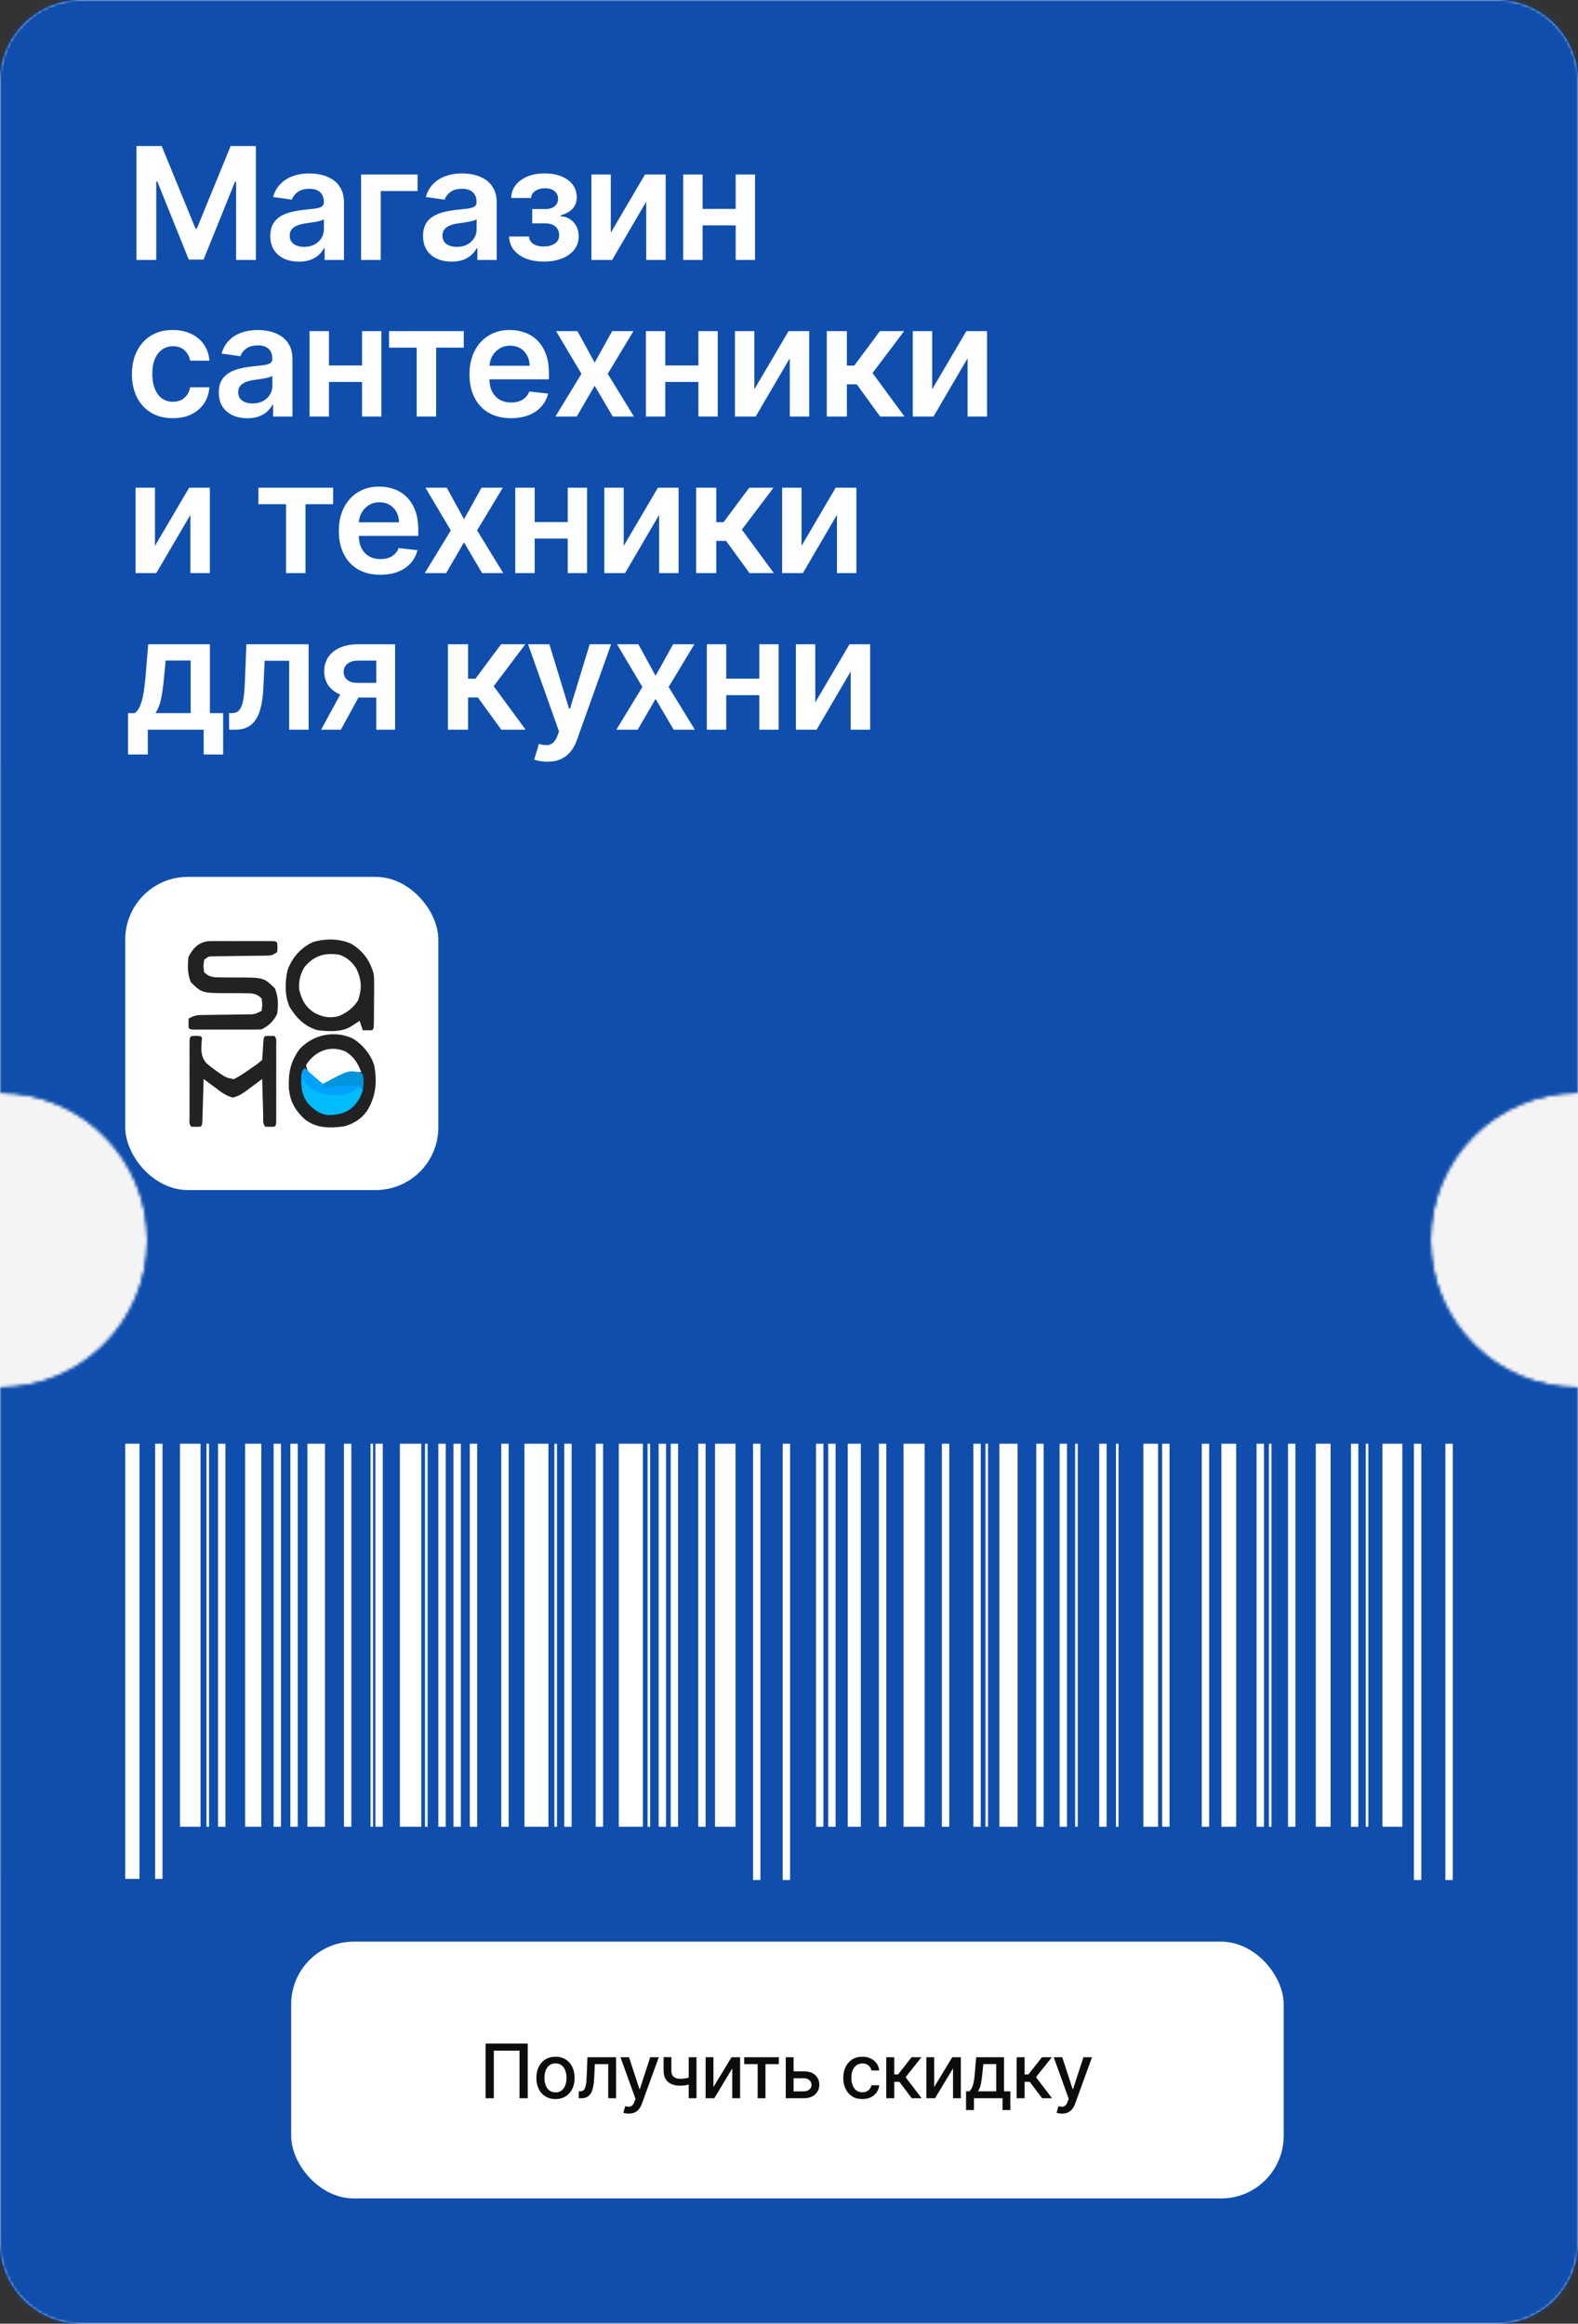 <?xml version="1.0" encoding="UTF-8"?> <svg xmlns="http://www.w3.org/2000/svg" width="504" height="742" viewBox="0 0 504 742" fill="none"><rect x="0" y="0" width="504" height="742" fill="#333333" stroke="none"/><path fill-rule="evenodd" clip-rule="evenodd" d="M0 26C0 11.641 11.641 0 26 0H478C492.359 0 504 11.641 504 26V349C478.043 349 457 370.043 457 396C457 421.957 478.043 443 504 443V716C504 730.359 492.359 742 478 742H26C11.641 742 0 730.359 0 716V443C25.957 443 47 421.957 47 396C47 370.043 25.957 349 0 349V26Z" fill="white"></path><rect y="245" width="504" height="353" fill="#F4F4F4"></rect><mask id="mask0_1_180" style="mask-type:alpha" maskUnits="userSpaceOnUse" x="0" y="0" width="504" height="742"><mask id="path-3-inside-1_1_180" fill="white"><path fill-rule="evenodd" clip-rule="evenodd" d="M0 26C0 11.641 11.641 0 26 0H478C492.359 0 504 11.641 504 26V349C478.043 349 457 370.043 457 396C457 421.957 478.043 443 504 443V716C504 730.359 492.359 742 478 742H26C11.641 742 0 730.359 0 716V443C25.957 443 47 421.957 47 396C47 370.043 25.957 349 0 349V26Z"></path></mask><path fill-rule="evenodd" clip-rule="evenodd" d="M0 26C0 11.641 11.641 0 26 0H478C492.359 0 504 11.641 504 26V349C478.043 349 457 370.043 457 396C457 421.957 478.043 443 504 443V716C504 730.359 492.359 742 478 742H26C11.641 742 0 730.359 0 716V443C25.957 443 47 421.957 47 396C47 370.043 25.957 349 0 349V26Z" fill="white"></path><path d="M504 349V350H505V349H504ZM504 443H505V442H504V443ZM0 443V442H-1V443H0ZM0 349H-1V350H0V349ZM26 -1C11.088 -1 -1 11.088 -1 26H1C1 12.193 12.193 1 26 1V-1ZM478 -1H26V1H478V-1ZM505 26C505 11.088 492.912 -1 478 -1V1C491.807 1 503 12.193 503 26H505ZM505 349V26H503V349H505ZM458 396C458 370.595 478.595 350 504 350V348C477.49 348 456 369.49 456 396H458ZM504 442C478.595 442 458 421.405 458 396H456C456 422.51 477.49 444 504 444V442ZM505 716V443H503V716H505ZM478 743C492.912 743 505 730.912 505 716H503C503 729.807 491.807 741 478 741V743ZM26 743H478V741H26V743ZM-1 716C-1 730.912 11.088 743 26 743V741C12.193 741 1 729.807 1 716H-1ZM-1 443V716H1V443H-1ZM46 396C46 421.405 25.405 442 0 442V444C26.51 444 48 422.51 48 396H46ZM0 350C25.405 350 46 370.595 46 396H48C48 369.49 26.51 348 0 348V350ZM-1 26V349H1V26H-1Z" fill="black" mask="url(#path-3-inside-1_1_180)"></path></mask><g mask="url(#mask0_1_180)"><rect x="-118" width="731" height="742" fill="#0F4EAD"></rect></g><path d="M40 461L40 599.97L44.559 599.97L44.559 461L40 461Z" fill="white"></path><path d="M49.545 461L49.545 599.97L51.908 599.97L51.908 461L49.545 461Z" fill="white"></path><path d="M57.487 461L57.487 583.309L64.049 583.309L64.049 461L57.487 461Z" fill="white"></path><path d="M69.641 461L69.641 583.309L72.005 583.309L72.005 461L69.641 461Z" fill="white"></path><path d="M78.294 461L78.294 583.309L83.46 583.309L83.46 461L78.294 461Z" fill="white"></path><path d="M87.387 461L87.387 583.309L89.75 583.309L89.75 461L87.387 461Z" fill="white"></path><path d="M92.734 461L92.734 583.309L95.097 583.309L95.097 461L92.734 461Z" fill="white"></path><path d="M98.171 461L98.171 583.309L103.789 583.309L103.789 461L98.171 461Z" fill="white"></path><path d="M109.847 461L109.847 583.309L112.21 583.309L112.21 461L109.847 461Z" fill="white"></path><path d="M119.895 461L119.895 583.309L122.258 583.309L122.258 461L119.895 461Z" fill="white"></path><path d="M118.345 461L118.345 583.309L119.172 583.309L119.172 461L118.345 461Z" fill="white"></path><path d="M135.742 461L135.742 583.309L136.568 583.309L136.568 461L135.742 461Z" fill="white"></path><path d="M177.071 461L177.071 583.309L177.898 583.309L177.898 461L177.071 461Z" fill="white"></path><path d="M206.828 461L206.828 583.309L207.655 583.309L207.655 461L206.828 461Z" fill="white"></path><path d="M356.428 461L356.428 583.309L357.254 583.309L357.254 461L356.428 461Z" fill="white"></path><path d="M343.396 461L343.396 583.309L344.223 583.309L344.223 461L343.396 461Z" fill="white"></path><path d="M405.274 461L405.274 583.309L406.101 583.309L406.101 461L405.274 461Z" fill="white"></path><path d="M436.206 461L436.206 583.309L437.033 583.309L437.033 461L436.206 461Z" fill="white"></path><path d="M314.75 461L314.75 583.309L315.576 583.309L315.576 461L314.75 461Z" fill="white"></path><path d="M65.947 461L65.947 583.309L66.773 583.309L66.773 461L65.947 461Z" fill="white"></path><path d="M127.721 461L127.721 583.309L134.554 583.309L134.554 461L127.721 461Z" fill="white"></path><path d="M140.004 461L140.004 583.309L142.368 583.309L142.368 461L140.004 461Z" fill="white"></path><path d="M214.216 461L214.216 583.309L216.58 583.309L216.58 461L214.216 461Z" fill="white"></path><path d="M144.834 461L144.834 583.309L147.198 583.309L147.198 461L144.834 461Z" fill="white"></path><path d="M150.052 461L150.052 583.309L152.416 583.309L152.416 461L150.052 461Z" fill="white"></path><path d="M160.101 461L160.101 583.309L162.464 583.309L162.464 461L160.101 461Z" fill="white"></path><path d="M167.501 461L167.501 583.309L175.173 583.309L175.173 461L167.501 461Z" fill="white"></path><path d="M180.21 461L180.21 583.309L182.573 583.309L182.573 461L180.21 461Z" fill="white"></path><path d="M190.258 461L190.258 583.309L192.621 583.309L192.621 461L190.258 461Z" fill="white"></path><path d="M197.646 461L197.646 583.309L205.33 583.309L205.33 461L197.646 461Z" fill="white"></path><path d="M210.367 461L210.367 583.309L212.731 583.309L212.731 461L210.367 461Z" fill="white"></path><path d="M223.012 461L223.012 583.309L225.375 583.309L225.375 461L223.012 461Z" fill="white"></path><path d="M228.371 461L228.371 583.309L234.919 583.309L234.919 461L228.371 461Z" fill="white"></path><path d="M240.512 461.001L240.512 600.319L242.875 600.319L242.875 461.001L240.512 461.001Z" fill="white"></path><path d="M249.979 461.001L249.979 600.319L252.342 600.319L252.342 461.001L249.979 461.001Z" fill="white"></path><path d="M260.621 461L260.621 583.309L262.985 583.309L262.985 461L260.621 461Z" fill="white"></path><path d="M264.521 461L264.521 583.309L266.885 583.309L266.885 461L264.521 461Z" fill="white"></path><path d="M270.76 461L270.76 583.309L274.944 583.309L274.944 461L270.76 461Z" fill="white"></path><path d="M280.717 461L280.717 583.309L283.081 583.309L283.081 461L280.717 461Z" fill="white"></path><path d="M288.583 461L288.583 583.309L295.325 583.309L295.325 461L288.583 461Z" fill="white"></path><path d="M300.827 461L300.827 583.309L303.191 583.309L303.191 461L300.827 461Z" fill="white"></path><path d="M310.875 461L310.875 583.309L313.238 583.309L313.238 461L310.875 461Z" fill="white"></path><path d="M319.206 461L319.206 583.309L325.005 583.309L325.005 461L319.206 461Z" fill="white"></path><path d="M330.971 461L330.971 583.309L333.335 583.309L333.335 461L330.971 461Z" fill="white"></path><path d="M338.424 461L338.424 583.309L340.787 583.309L340.787 461L338.424 461Z" fill="white"></path><path d="M351.08 461L351.08 583.309L353.444 583.309L353.444 461L351.08 461Z" fill="white"></path><path d="M365.185 461L365.185 583.309L369.873 583.309L369.873 461L365.185 461Z" fill="white"></path><path d="M371.177 461L371.177 583.309L373.54 583.309L373.54 461L371.177 461Z" fill="white"></path><path d="M383.834 461L383.834 583.309L386.198 583.309L386.198 461L383.834 461Z" fill="white"></path><path d="M390.098 461L390.098 583.309L394.825 583.309L394.825 461L390.098 461Z" fill="white"></path><path d="M401.334 461L401.334 583.309L403.698 583.309L403.698 461L401.334 461Z" fill="white"></path><path d="M411.383 461L411.383 583.309L413.747 583.309L413.747 461L411.383 461Z" fill="white"></path><path d="M420.255 461L420.255 583.309L424.982 583.309L424.982 461L420.255 461Z" fill="white"></path><path d="M431.492 461L431.492 583.309L433.856 583.309L433.856 461L431.492 461Z" fill="white"></path><path d="M441.54 461L441.54 583.309L447.894 583.309L447.894 461L441.54 461Z" fill="white"></path><path d="M451.588 461.001L451.589 600.319L453.952 600.319L453.952 461.001L451.588 461.001Z" fill="white"></path><path d="M461.636 461.001L461.636 600.319L464 600.319L464 461.001L461.636 461.001Z" fill="white"></path><rect x="40" y="280" width="100" height="100" rx="20" fill="white"></rect><g clip-path="url(#clip0_1_180)"><path d="M67.399 300.501C68.082 300.498 68.082 300.498 68.779 300.496C69.518 300.497 69.518 300.497 70.272 300.499C71.028 300.498 71.028 300.498 71.8 300.497C72.867 300.497 73.933 300.498 75 300.5C76.639 300.503 78.279 300.5 79.918 300.497C80.952 300.497 81.986 300.498 83.021 300.499C83.514 300.498 84.008 300.497 84.517 300.496C84.971 300.497 85.424 300.499 85.892 300.501C86.293 300.501 86.695 300.501 87.109 300.502C88.028 300.564 88.028 300.564 88.525 301.058C88.649 302.507 88.649 302.507 88.525 304.019C87.019 305.017 86.714 305.13 85.022 305.147C84.62 305.154 84.217 305.161 83.803 305.167C83.154 305.171 83.154 305.171 82.491 305.175C81.822 305.186 81.822 305.186 81.14 305.197C79.231 305.228 77.321 305.247 75.412 305.268C74.018 305.285 72.625 305.307 71.232 305.329C70.583 305.333 70.583 305.333 69.921 305.337C69.518 305.344 69.116 305.351 68.701 305.357C68.17 305.363 68.17 305.363 67.629 305.368C66.524 305.453 66.524 305.453 65.199 306.486C64.935 308.495 64.935 308.495 65.199 310.434C66.88 312.105 68.29 312.096 70.604 312.097C71.28 312.106 71.957 312.114 72.633 312.123C73.691 312.128 74.748 312.13 75.805 312.129C84.231 312.144 84.231 312.144 87.78 315.584C88.905 318.242 88.922 320.914 88.525 323.757C87.383 326.05 85.876 327.541 83.562 328.692C82.829 328.738 82.095 328.755 81.361 328.756C80.906 328.757 80.45 328.759 79.981 328.76C79.488 328.759 78.996 328.758 78.488 328.757C77.732 328.758 77.732 328.758 76.96 328.759C75.894 328.759 74.827 328.758 73.76 328.756C72.121 328.753 70.482 328.756 68.843 328.759C67.808 328.759 66.774 328.758 65.74 328.757C65.246 328.758 64.752 328.759 64.244 328.76C63.79 328.759 63.336 328.757 62.868 328.756C62.467 328.755 62.066 328.755 61.652 328.754C60.732 328.692 60.732 328.692 60.236 328.198C60.216 327.212 60.215 326.224 60.236 325.238C61.632 324.456 62.646 324.126 64.245 324.109C64.834 324.099 64.834 324.099 65.434 324.089C65.854 324.086 66.273 324.084 66.705 324.081C67.356 324.07 67.356 324.07 68.021 324.059C69.877 324.028 71.732 324.009 73.588 323.988C74.944 323.972 76.299 323.949 77.654 323.927C78.075 323.924 78.495 323.922 78.928 323.919C81.391 323.878 81.391 323.878 83.562 322.77C83.825 320.761 83.825 320.761 83.562 318.823C81.88 317.151 80.471 317.16 78.157 317.159C77.48 317.15 76.803 317.142 76.127 317.133C75.07 317.128 74.012 317.126 72.955 317.127C64.529 317.113 64.529 317.113 60.98 313.672C59.855 311.015 59.839 308.342 60.236 305.499C61.754 302.451 63.939 300.504 67.399 300.501Z" fill="#222225"></path><path d="M112.175 301.364C115.927 303.635 118.126 306.657 119.331 310.9C119.514 312.312 119.518 313.695 119.494 315.117C119.493 315.5 119.492 315.883 119.491 316.278C119.488 317.079 119.481 317.88 119.47 318.681C119.455 319.912 119.45 321.143 119.447 322.374C119.443 323.155 119.438 323.936 119.432 324.716C119.429 325.27 119.429 325.27 119.425 325.835C119.389 328.408 119.389 328.408 118.835 328.969C117.844 328.989 116.853 328.99 115.861 328.969C115.534 327.975 115.207 326.981 114.87 325.957C114.601 326.133 114.332 326.308 114.055 326.489C113.701 326.717 113.346 326.945 112.981 327.181C112.454 327.521 112.454 327.521 111.918 327.869C108.915 329.642 104.866 329.348 101.488 328.969C97.41 327.83 94.705 325.131 92.519 321.558C90.87 318 90.981 313.269 91.917 309.534C93.521 305.573 96.114 302.586 99.981 300.805C103.9 299.647 108.423 299.658 112.175 301.364ZM97.321 308.712C95.896 310.917 95.369 313.323 95.54 315.919C96.33 319.254 97.561 321.597 100.496 323.448C103.18 324.801 105.411 325.256 108.324 324.414C110.877 323.33 112.798 321.817 114.344 319.495C115.625 315.678 115.539 313.034 113.879 309.394C112.538 307.212 110.842 305.706 108.427 304.877C103.834 304.119 100.384 305.094 97.321 308.712Z" fill="#222225"></path><path d="M112.711 331.619C115.803 333.548 118.447 336.664 119.551 340.305C120.47 345.698 120.044 350.21 117.199 354.773C115.319 357.38 112.99 358.742 109.993 359.655C105.408 360.252 101.108 360.396 97.29 357.361C94.225 354.51 92.614 351.669 92.252 347.409C92.099 342.416 92.774 339.037 95.641 335.06C99.977 330.255 106.972 328.931 112.711 331.619ZM97.779 340.03C97.873 342.101 99.121 342.861 100.496 344.235C100.9 344.643 101.304 345.05 101.72 345.47C102.031 345.777 102.343 346.085 102.664 346.402C103.172 346.15 103.679 345.898 104.202 345.639C111.21 342.251 111.21 342.251 115.367 342.324C114.211 339.281 113.019 337.436 110.298 335.737C105.473 333.669 100.643 335.547 97.779 340.03Z" fill="#222225"></path><path d="M97.29 341.049C97.618 341.345 97.618 341.345 97.952 341.647C98.248 341.912 98.543 342.178 98.847 342.451C99.281 342.841 99.281 342.841 99.723 343.24C100.85 344.231 101.999 345.19 103.153 346.147C103.625 345.889 104.098 345.632 104.584 345.366C111.406 341.77 111.406 341.77 115.367 342.578C116.191 343.438 116.018 344.458 116.069 345.637C116.041 348.901 115.012 350.902 112.924 353.283C110.416 355.599 107.72 356.076 104.456 356.041C101.841 355.621 99.796 353.997 98.065 351.961C96.564 349.753 96.24 347.745 96.221 345.095C96.214 344.658 96.207 344.221 96.2 343.771C96.313 342.578 96.313 342.578 97.29 341.049Z" fill="#00BCFD"></path><path d="M97.29 341.049C97.618 341.345 97.618 341.345 97.952 341.647C98.248 341.912 98.543 342.178 98.847 342.451C99.281 342.841 99.281 342.841 99.723 343.24C100.85 344.231 101.999 345.19 103.153 346.147C103.625 345.889 104.098 345.632 104.584 345.366C111.406 341.77 111.406 341.77 115.367 342.578C115.856 343.088 115.856 343.088 115.904 344.365C115.898 344.879 115.892 345.394 115.886 345.924C115.882 346.439 115.877 346.955 115.873 347.487C115.867 347.886 115.861 348.284 115.856 348.695C115.533 348.191 115.211 347.686 114.879 347.166C114.364 347.492 113.851 347.818 113.321 348.154C109.888 350.181 106.317 350.147 102.573 349.078C99.899 348.166 97.692 346.746 96.313 344.108C96.513 341.86 96.513 341.86 97.29 341.049Z" fill="#00A2FD"></path><path d="M115.367 342.578C115.856 343.088 115.856 343.088 115.904 344.365C115.898 344.879 115.892 345.394 115.886 345.924C115.882 346.44 115.877 346.955 115.873 347.487C115.867 347.886 115.861 348.284 115.856 348.695C115.694 348.023 115.533 347.35 115.367 346.656C114.003 346.643 112.639 346.633 111.275 346.625C110.887 346.62 110.5 346.616 110.1 346.612C108.027 346.539 108.027 346.539 106.084 347.166C105.107 347.187 104.13 347.188 103.153 347.166C103.153 346.83 103.153 346.493 103.153 346.147C111.24 341.737 111.24 341.737 115.367 342.578Z" fill="#0094DA"></path><path d="M62.572 330.758C64.048 330.821 64.048 330.821 64.54 331.329C64.494 331.788 64.448 332.247 64.401 332.719C64.248 335.307 64.129 337.381 65.834 339.379C66.88 340.32 67.948 341.149 69.091 341.961C69.467 342.228 69.843 342.495 70.23 342.77C72.298 344.125 72.298 344.125 74.657 344.597C76.452 343.739 78.046 342.647 79.669 341.485C80.006 341.249 80.343 341.014 80.69 340.771C82.283 339.7 82.283 339.7 83.729 338.438C83.832 337.255 83.91 336.069 83.975 334.884C84.166 331.385 84.166 331.385 84.713 330.821C86.189 330.758 86.189 330.758 87.665 330.821C88.498 331.681 88.22 332.765 88.221 333.942C88.222 334.5 88.224 335.057 88.225 335.632C88.224 336.238 88.223 336.845 88.222 337.47C88.223 338.088 88.223 338.706 88.224 339.343C88.224 340.652 88.223 341.962 88.221 343.272C88.218 345.285 88.221 347.297 88.224 349.31C88.224 350.579 88.223 351.848 88.222 353.116C88.223 353.723 88.224 354.33 88.225 354.955C88.223 355.791 88.223 355.791 88.221 356.644C88.22 357.138 88.22 357.631 88.219 358.14C88.157 359.258 88.157 359.258 87.665 359.765C86.189 359.829 86.189 359.829 84.713 359.765C83.798 358.821 84.102 357.252 84.065 355.987C84.044 355.324 84.024 354.661 84.002 353.978C83.983 353.273 83.963 352.568 83.944 351.863C83.923 351.156 83.901 350.449 83.879 349.741C83.827 348.005 83.777 346.268 83.729 344.532C83.506 344.701 83.283 344.87 83.053 345.044C82.033 345.812 81.005 346.568 79.977 347.324C79.626 347.591 79.275 347.857 78.914 348.132C77.402 349.234 76.197 350.037 74.38 350.466C72.166 349.943 70.594 348.7 68.783 347.324C68.421 347.058 68.059 346.792 67.686 346.517C66.796 345.862 65.912 345.2 65.032 344.532C65.019 344.975 65.007 345.418 64.994 345.875C64.948 347.515 64.899 349.155 64.849 350.795C64.827 351.506 64.807 352.217 64.787 352.928C64.759 353.947 64.727 354.967 64.695 355.987C64.677 356.601 64.659 357.215 64.641 357.848C64.54 359.258 64.54 359.258 64.048 359.765C62.572 359.829 62.572 359.829 61.095 359.765C60.263 358.906 60.541 357.821 60.54 356.644C60.537 355.808 60.537 355.808 60.535 354.955C60.536 354.348 60.537 353.742 60.538 353.116C60.538 352.499 60.537 351.881 60.537 351.244C60.536 349.934 60.537 348.624 60.539 347.315C60.542 345.302 60.539 343.289 60.536 341.277C60.536 340.008 60.537 338.739 60.538 337.47C60.537 336.863 60.536 336.257 60.535 335.632C60.537 335.074 60.538 334.517 60.54 333.942C60.54 333.449 60.541 332.955 60.541 332.447C60.638 330.706 60.849 330.832 62.572 330.758Z" fill="#222225"></path></g><path d="M43.587 46.636H51.648L62.443 72.986H62.869L73.665 46.636H81.726V83H75.405V58.018H75.067L65.018 82.894H60.295L50.245 57.965H49.908V83H43.587V46.636ZM95.463 83.55C93.735 83.55 92.178 83.243 90.793 82.627C89.42 82 88.331 81.076 87.526 79.857C86.733 78.638 86.337 77.135 86.337 75.347C86.337 73.808 86.621 72.536 87.189 71.53C87.757 70.524 88.532 69.719 89.515 69.115C90.497 68.511 91.604 68.056 92.835 67.748C94.078 67.428 95.362 67.197 96.688 67.055C98.286 66.89 99.582 66.742 100.577 66.612C101.571 66.469 102.293 66.256 102.743 65.972C103.205 65.676 103.435 65.221 103.435 64.605V64.499C103.435 63.161 103.039 62.125 102.246 61.391C101.453 60.657 100.31 60.291 98.819 60.291C97.245 60.291 95.996 60.634 95.072 61.32C94.161 62.007 93.546 62.818 93.226 63.753L87.224 62.901C87.698 61.243 88.479 59.858 89.568 58.746C90.657 57.621 91.989 56.781 93.563 56.224C95.138 55.656 96.878 55.372 98.783 55.372C100.097 55.372 101.405 55.526 102.707 55.834C104.009 56.142 105.199 56.651 106.276 57.361C107.353 58.059 108.218 59.012 108.869 60.219C109.531 61.427 109.863 62.936 109.863 64.747V83H103.684V79.254H103.471C103.08 80.011 102.53 80.721 101.82 81.384C101.121 82.035 100.239 82.562 99.174 82.965C98.121 83.355 96.883 83.55 95.463 83.55ZM97.132 78.827C98.422 78.827 99.541 78.573 100.488 78.064C101.435 77.543 102.163 76.856 102.672 76.004C103.193 75.152 103.453 74.223 103.453 73.217V70.003C103.252 70.169 102.909 70.322 102.423 70.465C101.95 70.606 101.417 70.731 100.825 70.837C100.233 70.944 99.647 71.039 99.067 71.121C98.487 71.204 97.984 71.275 97.558 71.335C96.599 71.465 95.741 71.678 94.984 71.974C94.226 72.27 93.628 72.684 93.19 73.217C92.752 73.737 92.533 74.412 92.533 75.241C92.533 76.424 92.965 77.318 93.829 77.922C94.694 78.526 95.794 78.827 97.132 78.827ZM133.366 55.727V61.001H121.612V83H115.326V55.727H133.366ZM144.244 83.55C142.516 83.55 140.96 83.243 139.575 82.627C138.201 82 137.112 81.076 136.308 79.857C135.514 78.638 135.118 77.135 135.118 75.347C135.118 73.808 135.402 72.536 135.97 71.53C136.538 70.524 137.314 69.719 138.296 69.115C139.279 68.511 140.385 68.056 141.616 67.748C142.859 67.428 144.144 67.197 145.469 67.055C147.067 66.89 148.364 66.742 149.358 66.612C150.352 66.469 151.074 66.256 151.524 65.972C151.986 65.676 152.217 65.221 152.217 64.605V64.499C152.217 63.161 151.82 62.125 151.027 61.391C150.234 60.657 149.092 60.291 147.6 60.291C146.026 60.291 144.777 60.634 143.854 61.32C142.942 62.007 142.327 62.818 142.007 63.753L136.006 62.901C136.479 61.243 137.26 59.858 138.349 58.746C139.438 57.621 140.77 56.781 142.344 56.224C143.919 55.656 145.659 55.372 147.565 55.372C148.879 55.372 150.187 55.526 151.489 55.834C152.791 56.142 153.98 56.651 155.058 57.361C156.135 58.059 156.999 59.012 157.65 60.219C158.313 61.427 158.644 62.936 158.644 64.747V83H152.465V79.254H152.252C151.862 80.011 151.311 80.721 150.601 81.384C149.902 82.035 149.021 82.562 147.955 82.965C146.902 83.355 145.665 83.55 144.244 83.55ZM145.913 78.827C147.204 78.827 148.322 78.573 149.269 78.064C150.216 77.543 150.944 76.856 151.453 76.004C151.974 75.152 152.234 74.223 152.234 73.217V70.003C152.033 70.169 151.69 70.322 151.205 70.465C150.731 70.606 150.198 70.731 149.607 70.837C149.015 70.944 148.429 71.039 147.849 71.121C147.269 71.204 146.766 71.275 146.339 71.335C145.381 71.465 144.522 71.678 143.765 71.974C143.007 72.27 142.41 72.684 141.972 73.217C141.534 73.737 141.315 74.412 141.315 75.241C141.315 76.424 141.747 77.318 142.611 77.922C143.475 78.526 144.576 78.827 145.913 78.827ZM162.598 75.525H168.972C169.031 76.543 169.487 77.33 170.339 77.886C171.192 78.443 172.299 78.721 173.66 78.721C175.045 78.721 176.211 78.419 177.158 77.815C178.116 77.2 178.596 76.271 178.596 75.028C178.596 74.294 178.412 73.649 178.045 73.092C177.679 72.524 177.164 72.086 176.501 71.778C175.838 71.471 175.057 71.317 174.157 71.317H169.984V66.754H174.157C175.495 66.754 176.507 66.446 177.193 65.83C177.892 65.215 178.241 64.439 178.241 63.504C178.241 62.498 177.874 61.681 177.14 61.054C176.418 60.427 175.418 60.113 174.139 60.113C172.861 60.113 171.795 60.403 170.943 60.983C170.103 61.563 169.665 62.309 169.629 63.22H163.29C163.314 61.634 163.788 60.255 164.711 59.083C165.646 57.911 166.901 57 168.475 56.349C170.061 55.698 171.849 55.372 173.837 55.372C175.968 55.372 177.809 55.692 179.359 56.331C180.91 56.97 182.106 57.864 182.946 59.012C183.786 60.148 184.207 61.486 184.207 63.025C184.207 64.504 183.745 65.73 182.822 66.7C181.898 67.659 180.656 68.346 179.093 68.76V69.044C180.17 69.103 181.141 69.411 182.005 69.967C182.869 70.512 183.556 71.252 184.065 72.187C184.574 73.122 184.828 74.205 184.828 75.436C184.828 77.105 184.349 78.549 183.39 79.769C182.431 80.976 181.111 81.905 179.43 82.556C177.761 83.207 175.85 83.533 173.695 83.533C171.6 83.533 169.724 83.219 168.067 82.592C166.421 81.952 165.113 81.035 164.143 79.84C163.172 78.644 162.657 77.206 162.598 75.525ZM195.085 74.3L206.005 55.727H212.61V83H206.396V64.41L195.511 83H188.888V55.727H195.085V74.3ZM236.943 66.7V71.974H222.419V66.7H236.943ZM224.407 55.727V83H218.211V55.727H224.407ZM241.151 55.727V83H234.972V55.727H241.151ZM55.199 133.533C52.476 133.533 50.139 132.935 48.185 131.739C46.244 130.544 44.747 128.893 43.693 126.786C42.651 124.667 42.131 122.228 42.131 119.47C42.131 116.7 42.663 114.256 43.729 112.137C44.794 110.006 46.297 108.349 48.239 107.165C50.192 105.97 52.5 105.372 55.163 105.372C57.377 105.372 59.336 105.781 61.041 106.597C62.757 107.402 64.124 108.545 65.142 110.024C66.16 111.492 66.74 113.208 66.882 115.173H60.739C60.49 113.859 59.898 112.764 58.963 111.888C58.04 111.001 56.803 110.557 55.252 110.557C53.938 110.557 52.784 110.912 51.79 111.622C50.795 112.321 50.02 113.327 49.464 114.641C48.919 115.955 48.647 117.529 48.647 119.364C48.647 121.222 48.919 122.82 49.464 124.158C50.008 125.483 50.772 126.507 51.754 127.229C52.749 127.94 53.914 128.295 55.252 128.295C56.199 128.295 57.045 128.117 57.791 127.762C58.549 127.395 59.182 126.868 59.691 126.182C60.2 125.495 60.549 124.661 60.739 123.678H66.882C66.728 125.608 66.16 127.318 65.178 128.81C64.195 130.289 62.858 131.449 61.165 132.29C59.472 133.118 57.483 133.533 55.199 133.533ZM79.008 133.55C77.28 133.55 75.723 133.243 74.338 132.627C72.965 132 71.876 131.076 71.071 129.857C70.278 128.638 69.882 127.135 69.882 125.347C69.882 123.808 70.166 122.536 70.734 121.53C71.302 120.524 72.077 119.719 73.06 119.115C74.042 118.511 75.149 118.056 76.38 117.748C77.623 117.428 78.907 117.197 80.233 117.055C81.831 116.89 83.127 116.742 84.122 116.612C85.116 116.469 85.838 116.256 86.288 115.972C86.749 115.676 86.98 115.221 86.98 114.605V114.499C86.98 113.161 86.584 112.125 85.791 111.391C84.998 110.657 83.855 110.29 82.364 110.29C80.79 110.29 79.541 110.634 78.617 111.32C77.706 112.007 77.09 112.818 76.771 113.753L70.769 112.901C71.243 111.243 72.024 109.858 73.113 108.746C74.202 107.621 75.534 106.781 77.108 106.224C78.683 105.656 80.422 105.372 82.328 105.372C83.642 105.372 84.95 105.526 86.252 105.834C87.554 106.142 88.744 106.651 89.821 107.361C90.898 108.059 91.763 109.012 92.413 110.219C93.076 111.427 93.408 112.936 93.408 114.747V133H87.229V129.254H87.016C86.625 130.011 86.075 130.721 85.365 131.384C84.666 132.035 83.784 132.562 82.719 132.964C81.665 133.355 80.428 133.55 79.008 133.55ZM80.677 128.827C81.967 128.827 83.086 128.573 84.033 128.064C84.98 127.543 85.708 126.857 86.217 126.004C86.738 125.152 86.998 124.223 86.998 123.217V120.003C86.797 120.169 86.454 120.322 85.968 120.464C85.495 120.607 84.962 120.731 84.37 120.837C83.778 120.944 83.192 121.039 82.612 121.121C82.032 121.204 81.529 121.275 81.103 121.335C80.144 121.465 79.286 121.678 78.529 121.974C77.771 122.27 77.173 122.684 76.735 123.217C76.297 123.737 76.078 124.412 76.078 125.241C76.078 126.424 76.51 127.318 77.374 127.922C78.239 128.526 79.339 128.827 80.677 128.827ZM117.603 116.7V121.974H103.079V116.7H117.603ZM105.068 105.727V133H98.871V105.727H105.068ZM121.811 105.727V133H115.632V105.727H121.811ZM124.26 111.001V105.727H148.124V111.001H139.299V133H133.085V111.001H124.26ZM163.193 133.533C160.458 133.533 158.097 132.964 156.108 131.828C154.132 130.68 152.61 129.058 151.545 126.963C150.48 124.856 149.947 122.376 149.947 119.523C149.947 116.718 150.48 114.256 151.545 112.137C152.622 110.006 154.126 108.349 156.055 107.165C157.984 105.97 160.251 105.372 162.855 105.372C164.536 105.372 166.123 105.644 167.614 106.189C169.117 106.722 170.443 107.55 171.591 108.675C172.751 109.799 173.663 111.232 174.326 112.972C174.989 114.7 175.32 116.759 175.32 119.151V121.121H152.966V116.789H169.159C169.147 115.558 168.881 114.463 168.36 113.504C167.839 112.534 167.111 111.77 166.176 111.214C165.252 110.657 164.175 110.379 162.944 110.379C161.63 110.379 160.476 110.699 159.482 111.338C158.488 111.965 157.712 112.794 157.156 113.824C156.611 114.842 156.333 115.96 156.321 117.18V120.962C156.321 122.548 156.611 123.909 157.191 125.045C157.771 126.17 158.582 127.034 159.624 127.638C160.666 128.23 161.885 128.526 163.282 128.526C164.217 128.526 165.063 128.395 165.821 128.135C166.578 127.863 167.235 127.466 167.792 126.945C168.348 126.424 168.768 125.779 169.052 125.01L175.054 125.685C174.675 127.271 173.953 128.656 172.887 129.839C171.834 131.011 170.484 131.923 168.839 132.574C167.194 133.213 165.312 133.533 163.193 133.533ZM184.427 105.727L189.932 115.795L195.525 105.727H202.325L194.104 119.364L202.467 133H195.702L189.932 123.181L184.214 133H177.396L185.706 119.364L177.609 105.727H184.427ZM225.029 116.7V121.974H210.505V116.7H225.029ZM212.493 105.727V133H206.297V105.727H212.493ZM229.237 105.727V133H223.058V105.727H229.237ZM240.937 124.3L251.857 105.727H258.462V133H252.247V114.41L241.363 133H234.74V105.727H240.937V124.3ZM264.062 133V105.727H270.49V116.736H272.834L281.037 105.727H288.778L278.675 119.115L288.885 133H281.108L273.633 122.719H270.49V133H264.062ZM297.726 124.3L308.646 105.727H315.251V133H309.036V114.41L298.152 133H291.529V105.727H297.726V124.3ZM49.499 174.3L60.419 155.727H67.024V183H60.81V164.41L49.925 183H43.303V155.727H49.499V174.3ZM82.536 161.001V155.727H106.399V161.001H97.575V183H91.36V161.001H82.536ZM121.468 183.533C118.734 183.533 116.372 182.964 114.384 181.828C112.407 180.68 110.886 179.058 109.82 176.963C108.755 174.856 108.222 172.376 108.222 169.523C108.222 166.718 108.755 164.256 109.82 162.137C110.898 160.006 112.401 158.349 114.33 157.165C116.26 155.97 118.527 155.372 121.131 155.372C122.812 155.372 124.398 155.644 125.889 156.189C127.393 156.722 128.718 157.55 129.867 158.675C131.027 159.799 131.938 161.232 132.601 162.972C133.264 164.7 133.595 166.759 133.595 169.151V171.121H111.241V166.789H127.434C127.422 165.558 127.156 164.463 126.635 163.504C126.114 162.534 125.386 161.77 124.451 161.214C123.528 160.657 122.451 160.379 121.22 160.379C119.906 160.379 118.752 160.699 117.757 161.338C116.763 161.965 115.988 162.794 115.431 163.824C114.887 164.842 114.609 165.96 114.597 167.18V170.962C114.597 172.548 114.887 173.909 115.467 175.045C116.047 176.17 116.858 177.034 117.899 177.638C118.941 178.23 120.16 178.526 121.557 178.526C122.492 178.526 123.338 178.395 124.096 178.135C124.854 177.863 125.511 177.466 126.067 176.945C126.623 176.424 127.044 175.779 127.328 175.01L133.329 175.685C132.95 177.271 132.228 178.656 131.163 179.839C130.109 181.011 128.76 181.923 127.115 182.574C125.469 183.213 123.587 183.533 121.468 183.533ZM142.703 155.727L148.207 165.795L153.8 155.727H160.6L152.38 169.364L160.743 183H153.978L148.207 173.181L142.49 183H135.672L143.981 169.364L135.885 155.727H142.703ZM183.304 166.7V171.974H168.78V166.7H183.304ZM170.769 155.727V183H164.572V155.727H170.769ZM187.512 155.727V183H181.333V155.727H187.512ZM199.212 174.3L210.132 155.727H216.737V183H210.523V164.41L199.638 183H193.015V155.727H199.212V174.3ZM222.338 183V155.727H228.765V166.736H231.109L239.312 155.727H247.054L236.951 169.115L247.16 183H239.383L231.908 172.719H228.765V183H222.338ZM256.001 174.3L266.921 155.727H273.526V183H267.312V164.41L256.427 183H249.805V155.727H256.001V174.3ZM40.888 240.919V227.709H43.054C43.634 227.259 44.119 226.649 44.51 225.88C44.901 225.099 45.22 224.181 45.469 223.128C45.729 222.062 45.942 220.873 46.108 219.559C46.274 218.233 46.422 216.807 46.552 215.28L47.333 205.727H67.042V227.709H71.268V240.919H65.053V233H47.209V240.919H40.888ZM49.659 227.709H60.898V210.912H52.908L52.482 215.28C52.245 218.168 51.932 220.642 51.541 222.702C51.151 224.761 50.523 226.43 49.659 227.709ZM73.184 233L73.149 227.709H74.09C74.8 227.709 75.398 227.549 75.883 227.229C76.368 226.91 76.771 226.377 77.09 225.631C77.41 224.874 77.659 223.856 77.836 222.577C78.014 221.299 78.138 219.707 78.209 217.801L78.688 205.727H98.575V233H92.36V211.001H84.53L84.104 219.79C83.997 222.062 83.743 224.033 83.34 225.702C82.95 227.36 82.393 228.727 81.671 229.804C80.961 230.881 80.067 231.686 78.99 232.219C77.913 232.74 76.641 233 75.173 233H73.184ZM120.169 233V210.947H114.345C112.865 210.947 111.729 211.291 110.936 211.977C110.143 212.664 109.752 213.516 109.764 214.534C109.752 215.552 110.125 216.393 110.883 217.055C111.64 217.718 112.723 218.05 114.132 218.05H122.193V222.737H114.132C111.954 222.737 110.072 222.394 108.486 221.707C106.899 221.021 105.68 220.05 104.828 218.795C103.976 217.541 103.55 216.073 103.55 214.392C103.55 212.64 103.982 211.119 104.846 209.829C105.722 208.527 106.965 207.521 108.574 206.81C110.196 206.088 112.12 205.727 114.345 205.727H126.188V233H120.169ZM102.555 233L110.172 219.009H116.511L108.876 233H102.555ZM143.062 233V205.727H149.49V216.736H151.834L160.037 205.727H167.778L157.675 219.115L167.885 233H160.108L152.633 222.719H149.49V233H143.062ZM174.817 243.227C173.941 243.227 173.13 243.156 172.385 243.014C171.651 242.884 171.065 242.73 170.627 242.553L172.118 237.545C173.053 237.818 173.888 237.948 174.622 237.936C175.356 237.924 176.001 237.693 176.557 237.244C177.125 236.806 177.605 236.072 177.995 235.042L178.546 233.568L168.656 205.727H175.474L181.76 226.324H182.044L188.347 205.727H195.183L184.263 236.303C183.754 237.747 183.079 238.984 182.239 240.013C181.399 241.055 180.369 241.848 179.15 242.393C177.942 242.949 176.498 243.227 174.817 243.227ZM203.886 205.727L209.391 215.795L214.984 205.727H221.784L213.563 219.364L221.926 233H215.161L209.391 223.181L203.673 233H196.855L205.165 219.364L197.068 205.727H203.886ZM244.488 216.7V221.974H229.964V216.7H244.488ZM231.952 205.727V233H225.756V205.727H231.952ZM248.696 205.727V233H242.517V205.727H248.696ZM260.396 224.3L271.316 205.727H277.921V233H271.706V214.41L260.822 233H254.199V205.727H260.396V224.3Z" fill="white"></path><rect x="93" y="620" width="317" height="82" rx="20" fill="white"></rect><path d="M168.562 652.545V670H165.938V654.795H157.722V670H155.097V652.545H168.562ZM177.419 670.264C176.192 670.264 175.121 669.983 174.206 669.42C173.291 668.858 172.581 668.071 172.075 667.06C171.57 666.048 171.317 664.866 171.317 663.514C171.317 662.156 171.57 660.969 172.075 659.952C172.581 658.935 173.291 658.145 174.206 657.582C175.121 657.02 176.192 656.739 177.419 656.739C178.646 656.739 179.717 657.02 180.632 657.582C181.547 658.145 182.257 658.935 182.763 659.952C183.269 660.969 183.521 662.156 183.521 663.514C183.521 664.866 183.269 666.048 182.763 667.06C182.257 668.071 181.547 668.858 180.632 669.42C179.717 669.983 178.646 670.264 177.419 670.264ZM177.428 668.125C178.223 668.125 178.882 667.915 179.405 667.494C179.928 667.074 180.314 666.514 180.564 665.815C180.82 665.116 180.948 664.347 180.948 663.506C180.948 662.67 180.82 661.903 180.564 661.205C180.314 660.5 179.928 659.935 179.405 659.509C178.882 659.082 178.223 658.869 177.428 658.869C176.627 658.869 175.962 659.082 175.433 659.509C174.911 659.935 174.521 660.5 174.266 661.205C174.016 661.903 173.891 662.67 173.891 663.506C173.891 664.347 174.016 665.116 174.266 665.815C174.521 666.514 174.911 667.074 175.433 667.494C175.962 667.915 176.627 668.125 177.428 668.125ZM184.855 670L184.846 667.793H185.315C185.678 667.793 185.982 667.716 186.227 667.562C186.477 667.403 186.681 667.136 186.84 666.761C187 666.386 187.122 665.869 187.207 665.21C187.292 664.545 187.355 663.71 187.394 662.705L187.625 656.909H196.761V670H194.264V659.108H189.985L189.781 663.557C189.73 664.636 189.619 665.58 189.448 666.386C189.284 667.193 189.042 667.866 188.724 668.406C188.406 668.94 187.997 669.341 187.497 669.608C186.997 669.869 186.389 670 185.673 670H184.855ZM200.821 674.909C200.441 674.909 200.094 674.878 199.782 674.815C199.469 674.759 199.236 674.696 199.083 674.628L199.696 672.54C200.162 672.665 200.577 672.719 200.941 672.702C201.304 672.685 201.625 672.548 201.904 672.293C202.188 672.037 202.438 671.619 202.654 671.04L202.969 670.17L198.179 656.909H200.907L204.222 667.068H204.358L207.674 656.909H210.409L205.015 671.747C204.765 672.429 204.446 673.006 204.06 673.477C203.674 673.955 203.213 674.313 202.679 674.551C202.145 674.79 201.526 674.909 200.821 674.909ZM222.458 656.909V670H219.969V656.909H222.458ZM221.375 662.986V665.185C220.983 665.344 220.569 665.486 220.131 665.611C219.694 665.73 219.233 665.824 218.75 665.892C218.268 665.96 217.765 665.994 217.242 665.994C215.623 665.994 214.336 665.599 213.381 664.81C212.427 664.014 211.949 662.798 211.949 661.162V656.884H214.429V661.162C214.429 661.781 214.543 662.284 214.77 662.67C214.998 663.057 215.321 663.341 215.742 663.523C216.162 663.705 216.662 663.795 217.242 663.795C218.009 663.795 218.716 663.724 219.364 663.582C220.018 663.435 220.688 663.236 221.375 662.986ZM227.865 666.429L233.635 656.909H236.379V670H233.882V660.472L228.138 670H225.368V656.909H227.865V666.429ZM237.702 659.108V656.909H248.747V659.108H244.477V670H241.989V659.108H237.702ZM252.88 661.409H256.681C258.283 661.409 259.516 661.807 260.38 662.602C261.244 663.398 261.676 664.423 261.676 665.679C261.676 666.497 261.482 667.233 261.096 667.886C260.71 668.54 260.144 669.057 259.4 669.438C258.656 669.812 257.749 670 256.681 670H250.962V656.909H253.46V667.801H256.681C257.414 667.801 258.016 667.611 258.488 667.23C258.96 666.844 259.195 666.352 259.195 665.756C259.195 665.125 258.96 664.611 258.488 664.213C258.016 663.81 257.414 663.608 256.681 663.608H252.88V661.409ZM275.439 670.264C274.171 670.264 273.081 669.977 272.166 669.403C271.257 668.824 270.558 668.026 270.069 667.009C269.581 665.991 269.336 664.827 269.336 663.514C269.336 662.185 269.586 661.011 270.086 659.994C270.586 658.972 271.291 658.173 272.2 657.599C273.109 657.026 274.18 656.739 275.413 656.739C276.407 656.739 277.294 656.923 278.072 657.293C278.85 657.656 279.478 658.168 279.956 658.827C280.439 659.486 280.725 660.256 280.816 661.136H278.336C278.2 660.523 277.887 659.994 277.399 659.551C276.916 659.108 276.268 658.886 275.456 658.886C274.745 658.886 274.123 659.074 273.589 659.449C273.061 659.818 272.649 660.347 272.353 661.034C272.058 661.716 271.91 662.523 271.91 663.455C271.91 664.409 272.055 665.233 272.345 665.926C272.635 666.619 273.044 667.156 273.572 667.537C274.106 667.918 274.734 668.108 275.456 668.108C275.939 668.108 276.376 668.02 276.768 667.844C277.166 667.662 277.498 667.403 277.765 667.068C278.038 666.733 278.228 666.33 278.336 665.858H280.816C280.725 666.705 280.45 667.46 279.99 668.125C279.529 668.79 278.913 669.312 278.14 669.693C277.373 670.074 276.473 670.264 275.439 670.264ZM283.062 670V656.909H285.61V662.398H286.837L291.158 656.909H294.312L289.24 663.276L294.371 670H291.209L287.263 664.767H285.61V670H283.062ZM298.368 666.429L304.138 656.909H306.882V670H304.385V660.472L298.64 670H295.871V656.909H298.368V666.429ZM308.55 673.776V667.793H309.615C309.888 667.543 310.118 667.244 310.305 666.898C310.499 666.551 310.66 666.139 310.791 665.662C310.928 665.185 311.041 664.628 311.132 663.991C311.223 663.349 311.303 662.616 311.371 661.793L311.78 656.909H320.678V667.793H322.689V673.776H320.2V670H311.072V673.776H308.55ZM312.342 667.793H318.189V659.091H314.064L313.791 661.793C313.66 663.168 313.496 664.361 313.297 665.372C313.098 666.378 312.78 667.185 312.342 667.793ZM324.7 670V656.909H327.248V662.398H328.475L332.796 656.909H335.95L330.879 663.276L336.009 670H332.847L328.901 664.767H327.248V670H324.7ZM339.19 674.909C338.809 674.909 338.463 674.878 338.15 674.815C337.838 674.759 337.605 674.696 337.451 674.628L338.065 672.54C338.531 672.665 338.945 672.719 339.309 672.702C339.673 672.685 339.994 672.548 340.272 672.293C340.556 672.037 340.806 671.619 341.022 671.04L341.338 670.17L336.548 656.909H339.275L342.59 667.068H342.727L346.042 656.909H348.778L343.383 671.747C343.133 672.429 342.815 673.006 342.428 673.477C342.042 673.955 341.582 674.313 341.048 674.551C340.514 674.79 339.894 674.909 339.19 674.909Z" fill="#0C0C0C"></path><defs><clipPath id="clip0_1_180"><rect width="60" height="60" fill="white" transform="translate(60 300)"></rect></clipPath></defs></svg> 